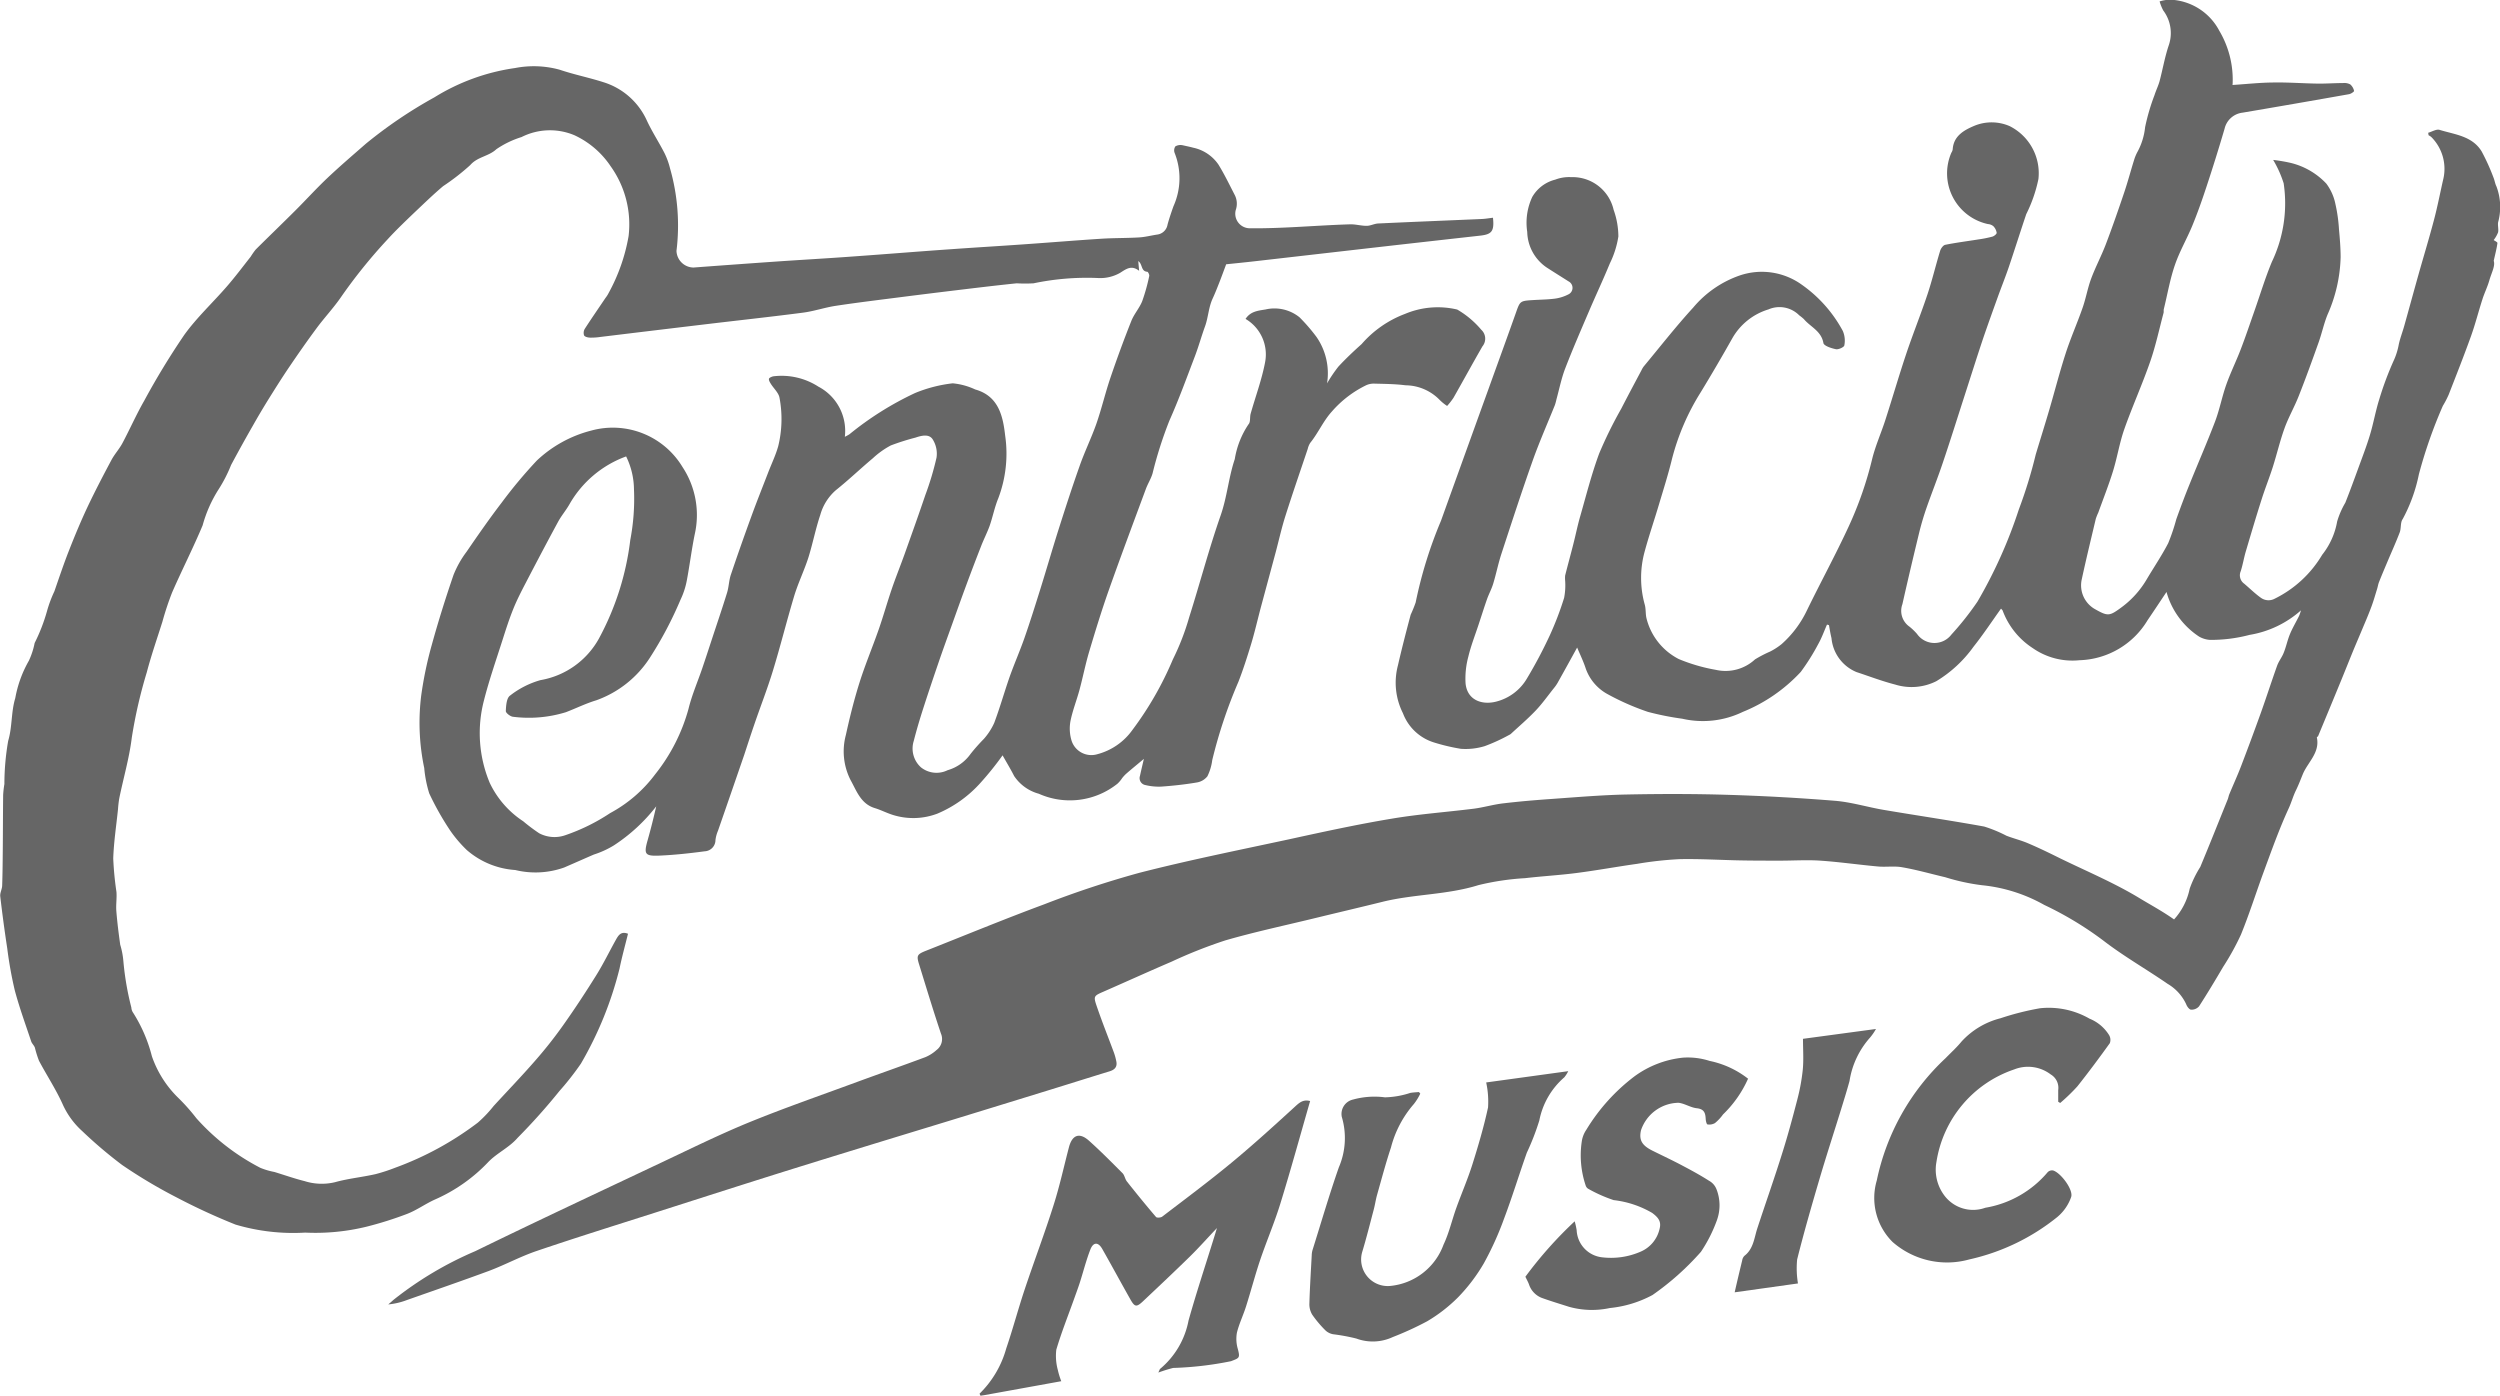 <svg xmlns="http://www.w3.org/2000/svg" width="100.099" height="55.889" viewBox="0 0 100.099 55.889">
  <g id="Layer_1-2" transform="translate(-98.143 -90.312)" opacity="0.6">
    <g id="Group_211" data-name="Group 211" transform="translate(98.143 90.312)">
      <path id="Path_543" data-name="Path 543" d="M157.921,132.98c.057.541-.046.666-.513.718q-2.244.25-4.488.506l-4.575.524c-.377.043-.755.08-1.107.117-.085.228-.179.486-.279.742-.083.212-.167.425-.263.632-.162.351-.173.742-.3,1.1-.146.4-.258.81-.409,1.207-.329.863-.645,1.734-1.021,2.577a16.116,16.116,0,0,0-.674,2.112c-.063.217-.191.414-.269.626-.5,1.35-1.006,2.7-1.485,4.054-.288.815-.541,1.643-.788,2.471-.148.5-.248,1.011-.383,1.514-.115.426-.282.841-.366,1.272a1.651,1.651,0,0,0,.052.781.831.831,0,0,0,1.013.532,2.508,2.508,0,0,0,1.422-.98,13.274,13.274,0,0,0,1.614-2.815,9.942,9.942,0,0,0,.658-1.7c.429-1.354.789-2.73,1.257-4.069.26-.743.319-1.524.566-2.255a3.486,3.486,0,0,1,.554-1.4c.081-.088.043-.28.081-.417.194-.687.447-1.364.579-2.062a1.65,1.65,0,0,0-.783-1.735c.2-.3.482-.327.8-.378a1.593,1.593,0,0,1,1.364.316,7.134,7.134,0,0,1,.674.78,2.558,2.558,0,0,1,.426,1.863,5.623,5.623,0,0,1,.456-.674c.293-.316.608-.613.929-.9a4.307,4.307,0,0,1,1.735-1.207,3.378,3.378,0,0,1,2.091-.175,3.664,3.664,0,0,1,.965.811.482.482,0,0,1,.046.662c-.394.684-.771,1.377-1.162,2.064a2.767,2.767,0,0,1-.253.323,1.838,1.838,0,0,1-.292-.235,1.929,1.929,0,0,0-1.375-.592c-.414-.054-.835-.055-1.254-.067a.729.729,0,0,0-.314.062,4.319,4.319,0,0,0-1.381,1.057c-.348.385-.545.858-.865,1.254a.778.778,0,0,0-.1.241c-.3.894-.609,1.786-.894,2.685-.151.475-.259.964-.387,1.446q-.3,1.113-.6,2.226c-.132.5-.246,1-.394,1.485s-.312,1-.5,1.482a19.415,19.415,0,0,0-1.048,3.136,2.07,2.07,0,0,1-.193.647.677.677,0,0,1-.432.25c-.466.079-.937.13-1.409.164a2.282,2.282,0,0,1-.645-.062.281.281,0,0,1-.215-.367c.051-.237.108-.472.156-.681-.237.2-.477.394-.713.6a1.533,1.533,0,0,0-.157.171,1.152,1.152,0,0,1-.19.225,3.052,3.052,0,0,1-3.147.4,1.733,1.733,0,0,1-.987-.709c-.133-.263-.287-.516-.463-.829a12.134,12.134,0,0,1-.883,1.1,4.839,4.839,0,0,1-1.724,1.233,2.717,2.717,0,0,1-1.8.049c-.245-.078-.477-.2-.722-.273-.551-.175-.716-.686-.955-1.114a2.533,2.533,0,0,1-.19-1.813c.153-.7.327-1.4.542-2.084.227-.721.521-1.42.771-2.135.188-.538.341-1.088.525-1.627.159-.466.345-.924.511-1.388.281-.788.563-1.575.831-2.367a11.8,11.8,0,0,0,.449-1.5,1.074,1.074,0,0,0-.16-.742c-.149-.216-.442-.142-.688-.059a9.4,9.4,0,0,0-.982.312,3.369,3.369,0,0,0-.716.51c-.5.419-.969.87-1.477,1.275a2.037,2.037,0,0,0-.632,1c-.188.558-.3,1.143-.474,1.7-.167.521-.411,1.019-.57,1.543-.3,1-.55,2.008-.854,3-.221.724-.5,1.432-.744,2.148-.138.4-.267.8-.4,1.205-.35,1.017-.7,2.033-1.054,3.05a1.368,1.368,0,0,0-.1.37.452.452,0,0,1-.435.45c-.6.08-1.2.146-1.8.172s-.639-.059-.477-.63c.126-.443.236-.889.341-1.343a6.934,6.934,0,0,1-1.7,1.566,3.694,3.694,0,0,1-.8.365c-.4.173-.792.348-1.188.519a3.423,3.423,0,0,1-1.958.1,3.287,3.287,0,0,1-1.94-.8,5.111,5.111,0,0,1-.667-.784,11.227,11.227,0,0,1-.837-1.485,4.854,4.854,0,0,1-.2-1.016,8.805,8.805,0,0,1-.121-2.9,15.119,15.119,0,0,1,.424-2.031c.259-.941.553-1.874.87-2.8a4.015,4.015,0,0,1,.521-.925c.456-.666.917-1.329,1.407-1.969a19.014,19.014,0,0,1,1.408-1.685,4.967,4.967,0,0,1,2.179-1.2,3.258,3.258,0,0,1,3.652,1.457,3.491,3.491,0,0,1,.49,2.7c-.124.609-.2,1.228-.315,1.838a3.118,3.118,0,0,1-.256.783,15.132,15.132,0,0,1-1.223,2.316,4.257,4.257,0,0,1-2.148,1.706c-.415.125-.808.32-1.215.476a5.041,5.041,0,0,1-2.113.184c-.107-.006-.3-.155-.293-.232.008-.213.03-.519.167-.615a3.537,3.537,0,0,1,1.22-.621,3.314,3.314,0,0,0,2.341-1.665,11.055,11.055,0,0,0,1.255-3.946,8.8,8.8,0,0,0,.148-2.032,3.056,3.056,0,0,0-.314-1.314,4.307,4.307,0,0,0-2.275,1.926c-.138.24-.322.453-.454.7-.437.805-.863,1.616-1.286,2.429-.178.342-.356.686-.5,1.043-.162.4-.295.813-.426,1.225-.259.813-.542,1.622-.752,2.448a5.165,5.165,0,0,0,.232,3.3,3.768,3.768,0,0,0,1.341,1.538,7.087,7.087,0,0,0,.638.479,1.311,1.311,0,0,0,1.054.076,7.814,7.814,0,0,0,1.79-.884,5.482,5.482,0,0,0,1.8-1.551,7.285,7.285,0,0,0,1.335-2.619c.134-.551.364-1.078.548-1.617.127-.373.249-.747.372-1.122.209-.637.426-1.271.624-1.912.072-.232.074-.487.151-.718.269-.8.552-1.6.842-2.394.209-.573.436-1.138.655-1.707.134-.348.3-.688.4-1.047a4.576,4.576,0,0,0,.053-1.937c-.032-.2-.231-.374-.348-.563-.038-.061-.087-.139-.075-.2.009-.043.106-.084.17-.1a2.717,2.717,0,0,1,1.811.414,2,2,0,0,1,1.057,2.007,1.8,1.8,0,0,0,.183-.1A12.62,12.62,0,0,1,134.781,140a5.591,5.591,0,0,1,1.509-.389,2.71,2.71,0,0,1,.9.246c.941.264,1.112,1.075,1.2,1.851a5.04,5.04,0,0,1-.277,2.509c-.146.353-.219.737-.345,1.1-.1.275-.234.535-.34.808q-.316.808-.617,1.623c-.194.524-.381,1.052-.57,1.579-.172.482-.348.962-.513,1.446-.211.616-.419,1.232-.618,1.851-.138.429-.267.86-.379,1.3a1.013,1.013,0,0,0,.29,1.066,1,1,0,0,0,1.063.112,1.7,1.7,0,0,0,.922-.655,7.439,7.439,0,0,1,.532-.6,2.552,2.552,0,0,0,.414-.641c.225-.6.4-1.22.61-1.825.187-.529.414-1.044.6-1.574.224-.643.429-1.294.632-1.945.253-.81.488-1.627.745-2.436.266-.836.536-1.671.83-2.5.2-.575.473-1.128.674-1.7.21-.605.356-1.233.562-1.84q.389-1.146.836-2.272c.11-.278.325-.515.436-.793a7.537,7.537,0,0,0,.281-1.007c.012-.05-.046-.167-.077-.169-.261-.017-.182-.3-.362-.429.012.135.021.243.034.39-.3-.233-.5-.087-.76.081a1.6,1.6,0,0,1-.868.209,10.41,10.41,0,0,0-2.6.211,5.971,5.971,0,0,1-.674,0c-.784.08-1.566.175-2.349.269q-1.13.136-2.259.28c-.879.113-1.76.219-2.637.352-.437.066-.863.214-1.3.272-1.295.169-2.593.309-3.89.464q-2.109.252-4.216.508a2.585,2.585,0,0,1-.416.03c-.09,0-.218-.028-.254-.088a.314.314,0,0,1,.031-.27c.267-.414.548-.819.823-1.228a1.218,1.218,0,0,0,.128-.2,7.32,7.32,0,0,0,.8-2.282,4,4,0,0,0-.723-2.8,3.522,3.522,0,0,0-1.448-1.237,2.523,2.523,0,0,0-2.116.074,3.755,3.755,0,0,0-1.006.485c-.313.293-.755.3-1.048.637a9.088,9.088,0,0,1-1.086.844c-.414.35-.8.728-1.195,1.1-.348.335-.7.67-1.024,1.025a20.854,20.854,0,0,0-1.87,2.318c-.295.429-.656.812-.967,1.231-.379.511-.743,1.033-1.1,1.559-.285.42-.556.851-.825,1.282-.218.351-.429.707-.632,1.066-.3.524-.592,1.051-.876,1.582a5.744,5.744,0,0,1-.49.96,5.276,5.276,0,0,0-.65,1.459c-.379.905-.827,1.782-1.22,2.682a11.755,11.755,0,0,0-.391,1.178c-.213.675-.447,1.344-.626,2.028a19.156,19.156,0,0,0-.6,2.617c-.1.815-.335,1.614-.5,2.422a4.162,4.162,0,0,0-.051.436c-.068.658-.169,1.314-.191,1.974a12.817,12.817,0,0,0,.129,1.342c.019.253-.025.511-.005.763.036.45.093.9.155,1.346a3.2,3.2,0,0,1,.127.662,11.444,11.444,0,0,0,.319,1.854.412.412,0,0,0,.079.221,6.021,6.021,0,0,1,.744,1.732,4.269,4.269,0,0,0,1.051,1.66,7.862,7.862,0,0,1,.729.82,8.911,8.911,0,0,0,2.559,1.985,2.833,2.833,0,0,0,.565.167c.4.122.8.264,1.212.367a2.276,2.276,0,0,0,1.215.043c.528-.148,1.081-.2,1.619-.322a6.884,6.884,0,0,0,.787-.256,12.574,12.574,0,0,0,3.314-1.808,5.065,5.065,0,0,0,.633-.666c.55-.6,1.111-1.181,1.643-1.792.4-.454.774-.926,1.123-1.417.467-.658.911-1.334,1.338-2.019.287-.459.524-.949.788-1.423.1-.175.2-.357.487-.245-.114.464-.243.926-.339,1.394a14.511,14.511,0,0,1-1.547,3.807,11.172,11.172,0,0,1-.856,1.092,24.52,24.52,0,0,1-1.674,1.874c-.351.406-.836.61-1.192.987a6.574,6.574,0,0,1-2.119,1.486c-.382.171-.728.426-1.116.576a14.381,14.381,0,0,1-1.63.514,8.637,8.637,0,0,1-2.454.236,8.111,8.111,0,0,1-2.788-.321,25.067,25.067,0,0,1-2.359-1.088,20.305,20.305,0,0,1-2.183-1.3,17.88,17.88,0,0,1-1.6-1.359,3.222,3.222,0,0,1-.792-1.1c-.27-.59-.63-1.138-.935-1.713a4.248,4.248,0,0,1-.164-.524c-.033-.091-.119-.163-.149-.254-.227-.681-.474-1.356-.658-2.048a15.845,15.845,0,0,1-.3-1.675q-.159-1.039-.28-2.081c-.016-.138.072-.285.077-.429.017-.5.02-1,.025-1.5.006-.71.006-1.42.014-2.131a3.865,3.865,0,0,1,.05-.436,10.128,10.128,0,0,1,.152-1.732c.165-.548.115-1.16.283-1.707a4.677,4.677,0,0,1,.545-1.5,3.026,3.026,0,0,0,.231-.709,7.149,7.149,0,0,0,.491-1.262,4.936,4.936,0,0,1,.3-.808c.19-.549.374-1.1.587-1.64.232-.592.477-1.18.748-1.756.3-.631.622-1.249.95-1.863.125-.234.311-.435.437-.669.3-.564.559-1.152.876-1.706a30.215,30.215,0,0,1,1.594-2.621c.5-.7,1.15-1.3,1.719-1.958.331-.382.635-.787.948-1.185a2.905,2.905,0,0,1,.2-.285c.524-.522,1.058-1.035,1.582-1.558.434-.432.846-.888,1.291-1.309.5-.472,1.023-.92,1.54-1.372a18.231,18.231,0,0,1,2.742-1.856,8.35,8.35,0,0,1,3.233-1.174,3.9,3.9,0,0,1,1.789.069c.575.195,1.176.314,1.753.5a2.824,2.824,0,0,1,1.738,1.545c.208.445.48.859.705,1.3a3.031,3.031,0,0,1,.217.6,8.32,8.32,0,0,1,.259,3.307.691.691,0,0,0,.682.667q1.695-.127,3.389-.245c1.009-.069,2.018-.125,3.027-.2,1.305-.092,2.609-.2,3.915-.29.96-.069,1.92-.125,2.879-.193,1.039-.072,2.076-.158,3.114-.225.505-.032,1.013-.023,1.519-.053.243-.014.482-.078.724-.114a.479.479,0,0,0,.413-.4c.068-.248.151-.492.237-.734a2.737,2.737,0,0,0,.048-2.132.287.287,0,0,1,.029-.266.411.411,0,0,1,.3-.042c.137.031.278.059.41.095a1.634,1.634,0,0,1,1.012.674c.238.385.437.8.644,1.2a.765.765,0,0,1,.051.622.583.583,0,0,0,.548.731c1.345.015,2.685-.118,4.027-.158.222-.007.445.062.667.06.154,0,.307-.087.463-.094,1.385-.065,2.772-.119,4.158-.18.143-.007.285-.033.447-.051Z" transform="translate(-98.143 -124.263)"/>
      <path id="Path_544" data-name="Path 544" d="M386.434,93.715c.592-.038,1.138-.1,1.685-.1.568-.009,1.138.036,1.707.044.346.005.693-.02,1.039-.022a.515.515,0,0,1,.286.053.475.475,0,0,1,.155.262c.007.027-.123.118-.2.131q-2.13.378-4.264.74a.838.838,0,0,0-.722.647q-.345,1.176-.731,2.341c-.169.513-.349,1.023-.553,1.522-.218.532-.513,1.036-.7,1.579-.2.576-.3,1.181-.447,1.774-.012.047,0,.1-.009.148-.175.654-.315,1.319-.537,1.957-.316.911-.715,1.794-1.035,2.7-.192.546-.282,1.127-.453,1.682s-.39,1.107-.589,1.66a2.4,2.4,0,0,0-.1.248c-.192.813-.39,1.624-.566,2.441a1.093,1.093,0,0,0,.558,1.194c.5.282.566.259,1.038-.088a3.743,3.743,0,0,0,1.01-1.124c.285-.481.6-.946.857-1.441a7.865,7.865,0,0,0,.325-.962c.169-.471.345-.94.531-1.4.338-.839.7-1.667,1.022-2.512.182-.482.279-1,.45-1.481s.391-.925.571-1.393c.193-.5.364-1.01.542-1.517.235-.666.439-1.346.71-2a5.43,5.43,0,0,0,.473-3.147,4.453,4.453,0,0,0-.42-.936,6.446,6.446,0,0,1,.655.109,2.889,2.889,0,0,1,1.472.839,2.023,2.023,0,0,1,.364.813,6.288,6.288,0,0,1,.144,1.019c.035.372.065.744.066,1.117a6.018,6.018,0,0,1-.523,2.294c-.144.354-.225.734-.353,1.1-.257.722-.517,1.444-.8,2.158-.171.437-.408.848-.568,1.288-.184.508-.307,1.039-.471,1.556-.135.423-.3.835-.436,1.258-.224.7-.435,1.413-.645,2.122-.078.263-.12.536-.206.8a.411.411,0,0,0,.139.493c.225.19.436.4.674.569a.521.521,0,0,0,.55.033,4.539,4.539,0,0,0,1.9-1.757,2.974,2.974,0,0,0,.6-1.336,3.326,3.326,0,0,1,.327-.75c.185-.466.357-.938.529-1.409.159-.435.326-.868.459-1.311.14-.466.223-.95.369-1.414a12.708,12.708,0,0,1,.6-1.6,2.7,2.7,0,0,0,.184-.608c.054-.248.148-.487.217-.733.189-.673.372-1.348.561-2.021.21-.747.437-1.489.634-2.239.143-.542.247-1.093.373-1.639a1.8,1.8,0,0,0-.477-1.661.5.5,0,0,0-.115-.077c-.005-.032-.011-.064-.016-.1.153-.043.328-.155.456-.116.611.189,1.312.244,1.687.868a8.513,8.513,0,0,1,.469,1.036c.049.115.064.247.12.359a2.325,2.325,0,0,1,.067,1.438c-.019.132.025.275,0,.4a1.231,1.231,0,0,1-.177.311c.04.03.155.083.15.12-.026.206-.081.409-.148.712.07.2-.093.487-.175.779-.074.262-.2.511-.281.771-.157.487-.282.986-.455,1.467-.282.787-.59,1.564-.893,2.342a3.855,3.855,0,0,1-.233.447,18.928,18.928,0,0,0-.96,2.742,6.459,6.459,0,0,1-.647,1.79c-.1.135-.056.366-.121.537-.15.395-.326.78-.49,1.17-.114.271-.229.541-.337.814-.036.089-.049.187-.078.279-.072.232-.138.466-.222.694-.095.258-.2.511-.309.765-.131.316-.267.632-.4.949-.172.418-.338.839-.51,1.257q-.456,1.111-.918,2.22c-.01.025-.056.046-.053.062.131.612-.37.993-.567,1.48-.084.207-.169.429-.271.637-.112.228-.179.479-.285.71-.39.847-.7,1.725-1.023,2.6-.3.821-.564,1.658-.894,2.467a10.321,10.321,0,0,1-.713,1.291c-.312.532-.63,1.061-.964,1.579a.4.4,0,0,1-.314.135c-.074,0-.168-.127-.2-.217a1.847,1.847,0,0,0-.742-.817c-.848-.585-1.753-1.1-2.565-1.725a13.628,13.628,0,0,0-2.377-1.436,6.344,6.344,0,0,0-2.493-.789,8.4,8.4,0,0,1-1.471-.32c-.576-.135-1.149-.3-1.73-.4-.316-.057-.65,0-.972-.031-.768-.07-1.532-.18-2.3-.233-.532-.036-1.068,0-1.6,0s-1.07,0-1.6-.01c-.819-.015-1.639-.068-2.457-.049a14.386,14.386,0,0,0-1.674.186c-.81.114-1.615.262-2.425.367-.684.089-1.375.127-2.06.207a10.389,10.389,0,0,0-1.876.28c-1.258.393-2.58.355-3.845.669-.875.217-1.752.422-2.628.635-1.222.3-2.454.559-3.662.909a19.217,19.217,0,0,0-2.151.852c-.9.385-1.795.793-2.693,1.186-.419.183-.442.186-.3.6.214.627.461,1.243.691,1.865a2.394,2.394,0,0,1,.092.341c.044.216-.062.332-.262.395-.784.24-1.566.487-2.349.729q-2.039.629-4.079,1.255c-1.966.6-3.933,1.2-5.9,1.811s-3.917,1.24-5.874,1.865c-1.583.506-3.17,1-4.743,1.535-.654.222-1.269.557-1.916.8-1.083.4-2.178.777-3.269,1.161a2.893,2.893,0,0,1-.76.18c.068-.058.136-.115.2-.175a14.223,14.223,0,0,1,3.285-1.958c2.488-1.215,5-2.388,7.5-3.571,1.144-.54,2.279-1.1,3.448-1.58,1.392-.569,2.815-1.063,4.227-1.583.947-.349,1.9-.681,2.846-1.034a1.559,1.559,0,0,0,.448-.286.549.549,0,0,0,.176-.658c-.309-.918-.588-1.847-.875-2.772-.108-.348-.08-.4.255-.536,1.588-.628,3.168-1.28,4.769-1.873a38.843,38.843,0,0,1,3.8-1.257c1.974-.506,3.975-.907,5.968-1.336,1.373-.3,2.746-.6,4.13-.83,1.086-.184,2.191-.263,3.285-.4.391-.05.773-.165,1.165-.212.638-.076,1.279-.131,1.92-.176,1.008-.071,2.017-.159,3.027-.18,1.349-.028,2.7-.029,4.048.012q2.154.065,4.305.239c.657.054,1.3.254,1.955.365,1.338.227,2.681.424,4.017.666a5.373,5.373,0,0,1,.894.369c.29.112.6.186.881.309.432.184.855.39,1.277.6,1.063.518,2.162.979,3.169,1.59.452.274.928.529,1.383.852a2.615,2.615,0,0,0,.626-1.23,4.347,4.347,0,0,1,.424-.872c.376-.9.735-1.805,1.1-2.709.025-.064.035-.134.062-.2.156-.376.326-.746.471-1.125q.406-1.059.789-2.126c.226-.63.43-1.269.656-1.9.064-.177.19-.332.26-.508.1-.244.149-.5.25-.747s.247-.491.369-.737a1.89,1.89,0,0,0,.075-.222,4.1,4.1,0,0,1-2.061.983,6.027,6.027,0,0,1-1.58.2,1.007,1.007,0,0,1-.438-.132,3.14,3.14,0,0,1-1.305-1.787c-.253.379-.5.754-.755,1.127a3.293,3.293,0,0,1-2.732,1.606,2.77,2.77,0,0,1-1.866-.483,3.061,3.061,0,0,1-1.206-1.5c-.009-.026-.036-.046-.067-.083-.37.518-.713,1.038-1.1,1.524a5.029,5.029,0,0,1-1.493,1.383,2.209,2.209,0,0,1-1.646.133c-.525-.135-1.034-.33-1.549-.5a1.63,1.63,0,0,1-1-1.359c-.042-.171-.07-.345-.1-.519l-.08-.023c-.115.261-.211.534-.351.781a8.672,8.672,0,0,1-.7,1.115,6.479,6.479,0,0,1-2.32,1.6,3.667,3.667,0,0,1-2.425.273,11.278,11.278,0,0,1-1.379-.275,10.04,10.04,0,0,1-1.645-.728,1.876,1.876,0,0,1-.857-1.059c-.092-.267-.216-.524-.327-.788-.274.5-.526.957-.784,1.417a1.619,1.619,0,0,1-.154.218c-.239.3-.462.616-.726.893-.31.326-.655.619-.986.926a.3.3,0,0,1-.075.047,7.083,7.083,0,0,1-.973.446,2.616,2.616,0,0,1-.96.108,7.9,7.9,0,0,1-1.07-.253,1.94,1.94,0,0,1-1.246-1.17,2.718,2.718,0,0,1-.2-1.922c.155-.678.33-1.352.509-2.024a5.2,5.2,0,0,0,.2-.492,17.341,17.341,0,0,1,1.013-3.268q.958-2.664,1.92-5.325c.359-1,.721-1.989,1.074-2.987.173-.489.166-.492.691-.526.3-.019.593-.02.886-.059a1.664,1.664,0,0,0,.529-.168.29.29,0,0,0,.009-.521c-.291-.185-.584-.367-.874-.555A1.767,1.767,0,0,1,358.2,99.6a2.44,2.44,0,0,1,.2-1.4,1.477,1.477,0,0,1,.92-.695,1.543,1.543,0,0,1,.639-.1,1.685,1.685,0,0,1,1.7,1.309,3.189,3.189,0,0,1,.19,1.066,3.736,3.736,0,0,1-.343,1.083c-.261.637-.555,1.26-.825,1.892-.327.765-.66,1.529-.959,2.305-.154.4-.238.828-.353,1.245a2.14,2.14,0,0,1-.062.227c-.3.744-.624,1.477-.892,2.232-.437,1.233-.842,2.478-1.249,3.722-.128.392-.209.8-.328,1.194-.064.213-.174.412-.248.622-.117.332-.222.668-.332,1-.142.434-.311.86-.416,1.3a3.364,3.364,0,0,0-.112,1.065c.061.674.649.884,1.223.738a1.994,1.994,0,0,0,1.243-.94,18.285,18.285,0,0,0,.912-1.724,12.532,12.532,0,0,0,.569-1.492,2.65,2.65,0,0,0,.041-.686,1.114,1.114,0,0,1,0-.208c.1-.4.211-.8.314-1.206.1-.381.175-.767.283-1.144.244-.85.46-1.711.767-2.539a17.053,17.053,0,0,1,.883-1.792c.264-.515.537-1.024.808-1.535a.83.83,0,0,1,.091-.154c.656-.789,1.288-1.6,1.979-2.355a4.249,4.249,0,0,1,1.838-1.279,2.741,2.741,0,0,1,2.5.352,5.372,5.372,0,0,1,1.654,1.859.976.976,0,0,1,.061.58c-.011.071-.233.173-.337.152-.182-.036-.479-.134-.5-.246-.085-.487-.523-.647-.785-.962a2.2,2.2,0,0,0-.184-.149,1.112,1.112,0,0,0-1.233-.236,2.5,2.5,0,0,0-1.445,1.154q-.614,1.091-1.264,2.16a9.414,9.414,0,0,0-1.153,2.677c-.149.612-.34,1.214-.521,1.819-.19.639-.408,1.272-.581,1.916a3.986,3.986,0,0,0,.014,2.1c.049.178.024.375.071.554a2.509,2.509,0,0,0,1.291,1.62,7,7,0,0,0,1.485.432,1.738,1.738,0,0,0,1.566-.419,4.894,4.894,0,0,1,.6-.312,2.61,2.61,0,0,0,.465-.3,4.235,4.235,0,0,0,1.009-1.341c.55-1.131,1.154-2.236,1.681-3.378a14.572,14.572,0,0,0,.932-2.677c.13-.534.359-1.044.529-1.569.285-.883.543-1.774.837-2.653.268-.8.585-1.585.852-2.385.191-.573.33-1.164.507-1.742.03-.1.123-.227.206-.243.442-.089.891-.145,1.336-.217a4.66,4.66,0,0,0,.549-.11c.071-.02.177-.106.173-.154a.482.482,0,0,0-.134-.265.378.378,0,0,0-.214-.084,2.077,2.077,0,0,1-1.464-2.862.305.305,0,0,0,.052-.138c.038-.54.473-.769.861-.933a1.81,1.81,0,0,1,1.419.011,2.11,2.11,0,0,1,1.152,2.118,5.735,5.735,0,0,1-.489,1.409c-.235.7-.456,1.4-.692,2.1-.133.393-.288.778-.429,1.167-.2.555-.4,1.109-.592,1.669-.271.809-.527,1.623-.789,2.435-.277.858-.546,1.719-.835,2.572-.2.6-.44,1.2-.65,1.8-.107.306-.2.616-.28.931-.238.978-.47,1.959-.691,2.941a.771.771,0,0,0,.285.9,2.436,2.436,0,0,1,.3.289.852.852,0,0,0,1.375.03,11.732,11.732,0,0,0,1.046-1.322,18.955,18.955,0,0,0,1.656-3.69,18.714,18.714,0,0,0,.677-2.2c.18-.6.366-1.188.541-1.785.219-.746.411-1.5.65-2.241.2-.626.471-1.231.687-1.854.133-.379.2-.781.339-1.157.17-.458.4-.892.577-1.348.264-.692.508-1.393.746-2.1.144-.426.259-.861.393-1.291a1.751,1.751,0,0,1,.146-.353,2.612,2.612,0,0,0,.3-.976,8.319,8.319,0,0,1,.377-1.286c.059-.185.146-.361.2-.548.127-.477.21-.967.366-1.433a1.505,1.505,0,0,0-.216-1.407,1.831,1.831,0,0,1-.146-.364,1.717,1.717,0,0,1,.389-.07,2.327,2.327,0,0,1,2,1.244,3.843,3.843,0,0,1,.534,2.15Z" transform="translate(-297.05 -90.312)"/>
      <path id="Path_545" data-name="Path 545" d="M652.9,698.712c-.4,1.387-.776,2.758-1.195,4.116-.238.769-.558,1.513-.815,2.276-.2.6-.364,1.225-.557,1.834-.112.355-.28.7-.366,1.055a1.427,1.427,0,0,0,.039.656c.093.356.057.355-.276.483a13.511,13.511,0,0,1-2.318.27,6.188,6.188,0,0,0-.591.185c.044-.088.052-.135.079-.154a3.329,3.329,0,0,0,1.13-1.927c.313-1.117.68-2.22,1.023-3.329.032-.1.062-.2.114-.376-.394.416-.729.794-1.089,1.147-.613.6-1.238,1.188-1.863,1.777-.267.252-.337.243-.513-.068-.379-.671-.745-1.349-1.125-2.018-.161-.285-.358-.285-.478.022-.167.429-.279.879-.42,1.319-.075.232-.161.461-.243.691-.238.666-.5,1.323-.7,2a2.13,2.13,0,0,0,.062.816,3.045,3.045,0,0,0,.137.446l-3.234.586-.039-.086a4.05,4.05,0,0,0,1.068-1.807c.267-.784.479-1.586.741-2.371.377-1.129.8-2.244,1.158-3.378.242-.76.411-1.543.614-2.315.13-.493.419-.6.8-.26.464.415.9.856,1.343,1.3.086.086.1.239.18.338.379.479.765.953,1.162,1.417.034.04.192.03.249-.014.927-.709,1.864-1.407,2.764-2.15.855-.706,1.675-1.453,2.493-2.2.2-.179.353-.36.665-.278Z" transform="translate(-600.442 -654.63)"/>
      <path id="Path_546" data-name="Path 546" d="M826.431,683.392a2.177,2.177,0,0,1-.256.415,4.276,4.276,0,0,0-.917,1.741c-.208.625-.377,1.263-.557,1.9-.054.19-.08.387-.131.578-.151.571-.294,1.145-.465,1.71a1.065,1.065,0,0,0,1.118,1.356,2.527,2.527,0,0,0,2.139-1.653c.222-.467.337-.983.513-1.473.21-.583.458-1.154.644-1.744.237-.751.459-1.509.626-2.278a3.617,3.617,0,0,0-.075-1l3.286-.452a1.255,1.255,0,0,1-.158.247,3.059,3.059,0,0,0-1,1.727,9.876,9.876,0,0,1-.5,1.289c-.31.873-.58,1.761-.907,2.628a12.463,12.463,0,0,1-.813,1.8,6.966,6.966,0,0,1-1.036,1.366,6.178,6.178,0,0,1-1.234.957,12.563,12.563,0,0,1-1.375.631,1.894,1.894,0,0,1-1.461.061,7.654,7.654,0,0,0-.928-.172.609.609,0,0,1-.3-.145,4.532,4.532,0,0,1-.537-.636.8.8,0,0,1-.116-.443c.019-.645.059-1.289.094-1.934a.843.843,0,0,1,.028-.2c.348-1.109.674-2.226,1.057-3.323a2.969,2.969,0,0,0,.119-2.022.591.591,0,0,1,.452-.695,3.232,3.232,0,0,1,1.277-.088,3.485,3.485,0,0,0,1.012-.177c.114-.021.232-.024.348-.035l.059.071Z" transform="translate(-769.564 -639.603)"/>
      <path id="Path_547" data-name="Path 547" d="M1142.045,651.06c0-.157,0-.315,0-.472a.623.623,0,0,0-.3-.626,1.5,1.5,0,0,0-1.464-.2,4.658,4.658,0,0,0-3.111,3.7,1.717,1.717,0,0,0,.287,1.307,1.437,1.437,0,0,0,1.669.531,4.169,4.169,0,0,0,2.5-1.427.247.247,0,0,1,.214-.066c.309.093.824.781.722,1.067a1.821,1.821,0,0,1-.557.8,8.556,8.556,0,0,1-3.521,1.695,3.307,3.307,0,0,1-3.072-.7,2.481,2.481,0,0,1-.632-2.459,9.285,9.285,0,0,1,2.756-4.9c.214-.221.445-.428.639-.666a3.17,3.17,0,0,1,1.558-.931,11.036,11.036,0,0,1,1.577-.4,3.276,3.276,0,0,1,1.989.416,1.647,1.647,0,0,1,.786.663.374.374,0,0,1,.026.319c-.422.586-.852,1.167-1.3,1.73a7.454,7.454,0,0,1-.687.664l-.07-.044Z" transform="translate(-1059.635 -606.942)"/>
      <path id="Path_548" data-name="Path 548" d="M950.446,675.735a4.549,4.549,0,0,1-1.006,1.44,1.791,1.791,0,0,1-.323.346.445.445,0,0,1-.3.054c-.033,0-.067-.138-.071-.213-.012-.236-.054-.4-.354-.434-.249-.026-.482-.188-.731-.219a1.612,1.612,0,0,0-1.506,1.1c-.088.389.034.606.46.818s.831.4,1.239.619c.348.183.694.374,1.025.585a.654.654,0,0,1,.3.344,1.759,1.759,0,0,1,.014,1.241,5.82,5.82,0,0,1-.637,1.259,10.821,10.821,0,0,1-1.942,1.732,4.55,4.55,0,0,1-1.706.52,3.4,3.4,0,0,1-1.634-.049c-.364-.116-.731-.227-1.09-.356a.87.87,0,0,1-.514-.542c-.037-.1-.087-.186-.144-.306a16.224,16.224,0,0,1,1.974-2.219,3.082,3.082,0,0,1,.079.357,1.145,1.145,0,0,0,1.033,1.086,2.967,2.967,0,0,0,1.507-.219,1.3,1.3,0,0,0,.779-.919c.08-.3-.051-.456-.292-.639a3.932,3.932,0,0,0-1.545-.515,5.786,5.786,0,0,1-1.024-.456.242.242,0,0,1-.1-.138,3.781,3.781,0,0,1-.153-1.758,1.119,1.119,0,0,1,.182-.465,7.662,7.662,0,0,1,1.934-2.143,3.979,3.979,0,0,1,1.935-.744,2.847,2.847,0,0,1,1.065.13,3.714,3.714,0,0,1,1.538.71Z" transform="translate(-880.45 -632.554)"/>
      <path id="Path_549" data-name="Path 549" d="M1059.727,669.407l-2.537.356c.1-.446.2-.862.3-1.276a.34.34,0,0,1,.089-.184c.364-.279.39-.71.517-1.1.33-1.008.685-2.008,1-3.019.222-.7.415-1.419.6-2.134a7.88,7.88,0,0,0,.221-1.206c.038-.4.008-.8.008-1.231l2.922-.394a2.161,2.161,0,0,1-.239.347,3.39,3.39,0,0,0-.82,1.737c-.107.389-.227.774-.346,1.16-.285.921-.584,1.838-.857,2.764-.314,1.069-.624,2.139-.894,3.22a3.669,3.669,0,0,0,.033.961Z" transform="translate(-987.734 -618.019)"/>
    </g>
  </g>
</svg>

